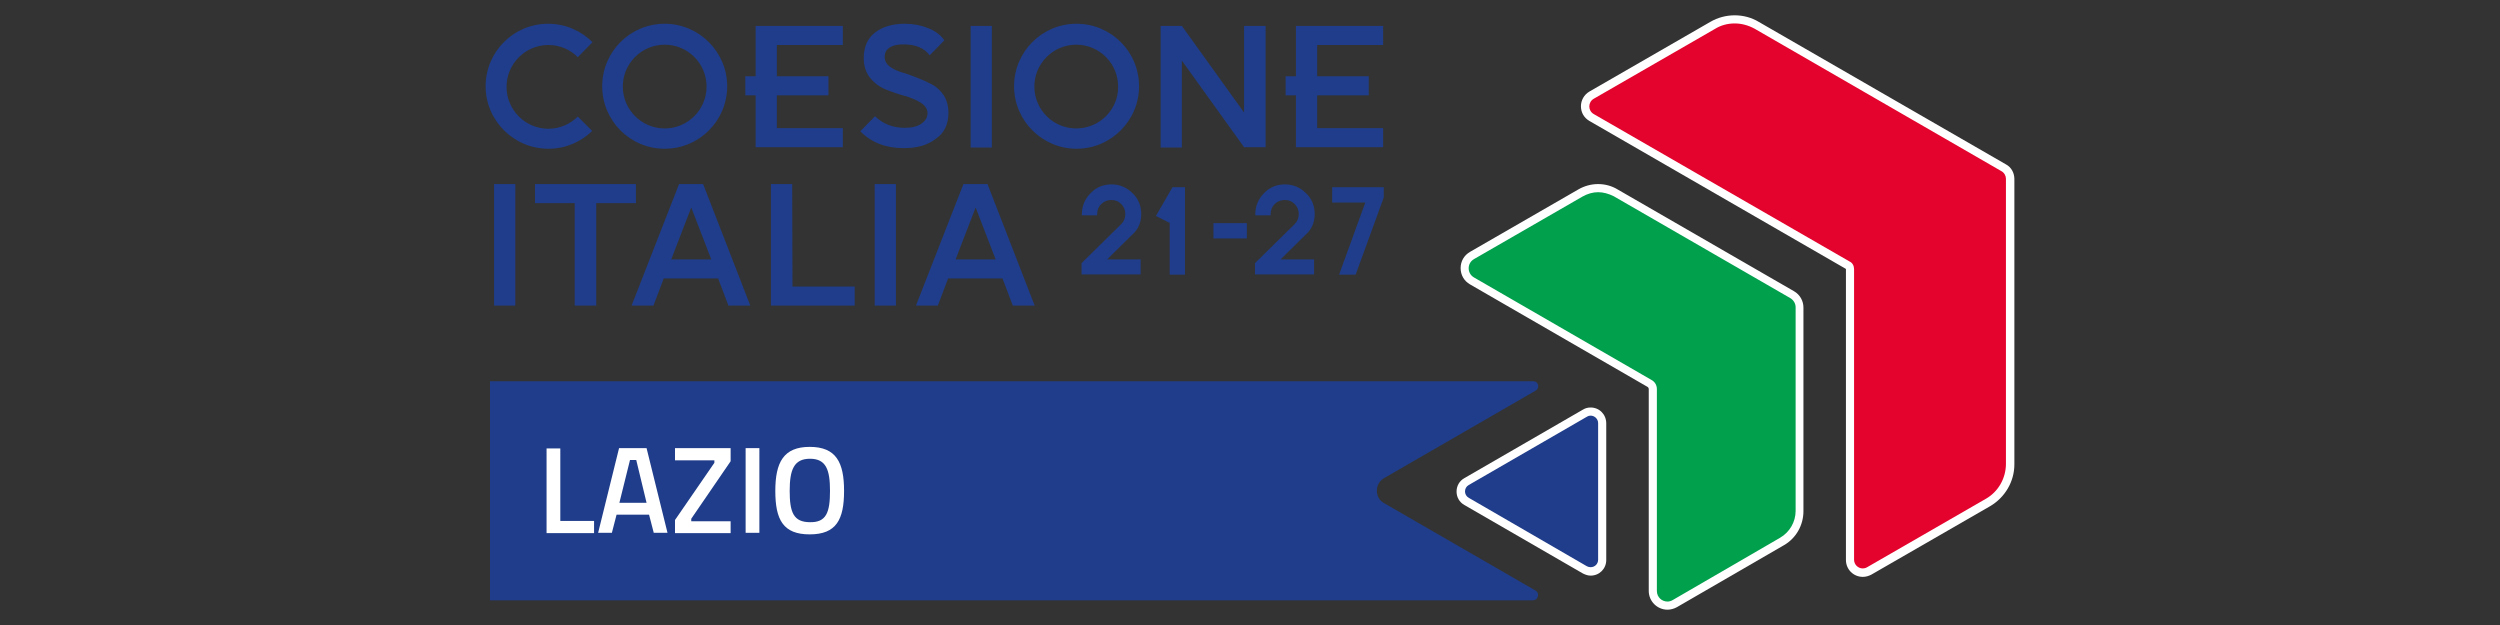 <?xml version="1.0" encoding="utf-8"?>
<!-- Generator: Adobe Illustrator 25.0.0, SVG Export Plug-In . SVG Version: 6.00 Build 0)  -->
<svg version="1.1" id="Livello_1" xmlns="http://www.w3.org/2000/svg" xmlns:xlink="http://www.w3.org/1999/xlink" x="0px" y="0px"
	 viewBox="0 0 800 200" style="enable-background:new 0 0 800 200;" xml:space="preserve">
<rect x="0" y="0" width="800" height="200" fill="#333333" stroke="none"/>
<style type="text/css">
	.st0{fill:#E4032D;}
	.st1{fill:#FFFFFF;}
	.st2{fill:#00A04D;}
	.st3{fill:#1F3D8A;}
</style>
<g>
	<g>
		<g>
			<path class="st0" d="M596.1,183.3c-2.3,0-4.1-1.9-4.1-4.1v-93c0-0.5-0.3-1-0.8-1.3l-81.9-47.3c-1.3-0.7-2.1-2.1-2.1-3.6
				c0-1.5,0.8-2.8,2.1-3.6L548,8.1c2.2-1.2,4.6-1.9,7.1-1.9c2.5,0,4.9,0.7,7.1,1.9l79,45.6c1.3,0.7,2.1,2.1,2.1,3.6v91.2
				c0,5.1-2.7,9.8-7.1,12.3l-38,21.9C597.5,183.1,596.8,183.3,596.1,183.3z"/>
			<path class="st1" d="M555.1,7.5c2.2,0,4.4,0.6,6.4,1.7l79,45.6c0.9,0.5,1.4,1.5,1.4,2.4v91.2c0,4.6-2.4,8.9-6.4,11.2l-38,21.9
				c-0.5,0.3-1,0.4-1.4,0.4c-1.5,0-2.8-1.2-2.8-2.8v-93c0-1-0.5-2-1.4-2.4L510,36.5c-1.9-1.1-1.9-3.8,0-4.9l38.7-22.3
				C550.6,8.1,552.8,7.5,555.1,7.5 M555.1,4.9c-2.7,0-5.4,0.7-7.8,2.1l-38.7,22.3c-1.7,1-2.7,2.8-2.7,4.7c0,2,1,3.7,2.7,4.7
				L590.6,86c0.1,0,0.1,0.1,0.1,0.2v93c0,3,2.4,5.4,5.4,5.4c1,0,1.9-0.3,2.7-0.7l38-21.9c4.8-2.8,7.8-7.9,7.8-13.4V57.3
				c0-2-1-3.8-2.7-4.7L562.8,7C560.5,5.6,557.8,4.9,555.1,4.9L555.1,4.9z"/>
		</g>
		<g>
			<path class="st2" d="M533.7,193.8c-2.6,0-4.7-2.1-4.7-4.7v-64.6c0-0.7-0.4-1.4-1-1.8l-56.8-32.8c-1.5-0.9-2.4-2.4-2.4-4.1
				s0.9-3.2,2.4-4.1l34.7-20c1.7-1,3.6-1.5,5.6-1.5s3.9,0.5,5.6,1.5l56.5,32.6c1.5,0.8,2.4,2.4,2.4,4.1v65.2c0,4-2.2,7.7-5.6,9.7
				L536,193.1C535.3,193.5,534.5,193.8,533.7,193.8z"/>
			<path class="st1" d="M511.4,61.5c1.7,0,3.4,0.5,5,1.3l56.5,32.6c1,0.6,1.7,1.7,1.7,2.9v65.2c0,3.5-1.9,6.8-5,8.6L535.3,192
				c-0.5,0.3-1.1,0.5-1.7,0.5c-1.8,0-3.4-1.4-3.4-3.4v-64.6c0-1.2-0.6-2.3-1.7-2.9l-56.8-32.8c-2.3-1.3-2.3-4.6,0-5.9l34.7-20
				C508,62,509.7,61.5,511.4,61.5 M511.4,58.9c-2.2,0-4.4,0.6-6.3,1.7l-34.7,20c-1.9,1.1-3,3-3,5.2c0,2.2,1.1,4.1,3,5.2l56.8,32.8
				c0.2,0.1,0.4,0.4,0.4,0.7v64.6c0,3.3,2.7,6,6,6c1,0,2.1-0.3,3-0.8l34.2-19.8c3.9-2.2,6.3-6.4,6.3-10.9V98.4c0-2.1-1.1-4.1-3-5.2
				l-56.5-32.6C515.8,59.5,513.6,58.9,511.4,58.9L511.4,58.9z"/>
		</g>
		<g>
			<path class="st3" d="M509,182.8c-0.6,0-1.3-0.2-1.8-0.5l-37.9-21.9c-1.1-0.7-1.8-1.9-1.8-3.2c0-1.3,0.7-2.5,1.8-3.2l37.9-21.9
				c0.6-0.3,1.2-0.5,1.8-0.5c2,0,3.7,1.6,3.7,3.7v43.7c0,1-0.4,2-1.1,2.6C510.9,182.4,510,182.8,509,182.8z"/>
			<path class="st1" d="M509,133c1.2,0,2.4,1,2.4,2.4v43.7c0,1.4-1.1,2.4-2.4,2.4c-0.4,0-0.8-0.1-1.2-0.3L470,159.3
				c-1.6-0.9-1.6-3.2,0-4.1l37.9-21.9C508.2,133.1,508.6,133,509,133 M509,130.4c-0.9,0-1.7,0.2-2.5,0.7l-37.9,21.9
				c-1.6,0.9-2.5,2.5-2.5,4.3c0,1.8,0.9,3.4,2.5,4.3l37.9,21.9c0.8,0.4,1.6,0.7,2.5,0.7c2.8,0,5-2.2,5-5v-43.7
				C514,132.6,511.8,130.4,509,130.4L509,130.4z"/>
		</g>
	</g>
	<path class="st3" d="M491.4,189l-48.5-28c-1.5-0.8-2.3-2.3-2.3-4c0-1.7,0.9-3.2,2.3-4l0,0l48.5-28c1-0.6,0.8-1.5,0.8-1.8
		c-0.1-0.3-0.4-1.2-1.6-1.2h-47H156.8v70.1h286.7h47c1.2,0,1.5-0.9,1.6-1.2C492.2,190.6,492.4,189.6,491.4,189z"/>
	<path class="st3" d="M203.4,58.9h-32.2V65h12.7v32.8h6.9V65h12.7V58.9z M158.1,97.8h6.8V58.9h-6.8V97.8z M212.7,47.6
		c11.1,0,20-9,20-20s-9-20-20-20c-11.1,0-20,9-20,20S201.6,47.6,212.7,47.6z M212.7,14.3c7.4,0,13.4,6,13.4,13.4s-6,13.4-13.4,13.4
		s-13.4-6-13.4-13.4C199.3,20.3,205.3,14.3,212.7,14.3z M414.7,47.1h27.9V41h-21.1V30.5h14.2l0,0h2.3v-6.1h-2.3v0h-14.2v-10h21.1
		V8.3h-27.9v16.1h-3.3v6.1h3.3V47.1z M175.5,47.6c5.5,0,10.4-2.2,14-5.7l-4.6-4.6c-2.4,2.4-5.8,3.9-9.4,3.9c-7.4,0-13.4-6-13.4-13.4
		s6-13.4,13.4-13.4c3.7,0,7,1.5,9.4,3.9l4.7-4.8c-3.6-3.6-8.6-5.9-14.2-5.9c-11.1,0-20,9-20,20S164.4,47.6,175.5,47.6z M378.2,19.4
		l19.9,27.7h6.9V8.3h-6.9V36L378.2,8.3h-6.8v38.9h6.8V19.4z M317.4,8.3h-6.8v38.9h6.8V8.3z M269.7,47.1V41h-21.1V30.5h14.2l0,0h2.3
		v-6.1h-2.3v0h-14.2v-10h21.1V8.3h-27.9v16.1h-3.3v6.1h3.3v16.6C241.8,47.1,269.7,47.1,269.7,47.1z M217.3,58.9l-15.2,38.9h7
		l3.3-8.7h17.4l3.3,8.7h7l-15.1-38.9H217.3z M214.8,83l6.4-16.6l6.4,16.6H214.8z M364.5,27.6c0-11.1-9-20-20-20c-11.1,0-20,9-20,20
		s9,20,20,20C355.5,47.6,364.5,38.6,364.5,27.6z M344.4,41.1c-7.4,0-13.4-6-13.4-13.4s6-13.4,13.4-13.4c7.4,0,13.4,6,13.4,13.4
		C357.9,35.1,351.8,41.1,344.4,41.1z M253.5,58.9h-6.8v38.9h26.8v-6.1h-19.9L253.5,58.9L253.5,58.9z M308.3,58.9l-15.2,38.9h7
		l3.3-8.7h17.4l3.3,8.7h7L316,58.9C316,58.9,308.3,58.9,308.3,58.9z M305.8,83l6.4-16.6l6.4,16.6H305.8z M303.5,36.1
		c0-2.1-0.5-4-1.5-5.6c-1-1.5-2.3-2.7-3.8-3.5c-1.5-0.8-3.1-1.5-4.9-2.2c-1.8-0.7-3.4-1.3-4.9-1.7c-1.5-0.5-2.8-1.1-3.8-1.9
		c-1-0.8-1.5-1.8-1.5-3c0-1.3,0.5-2.3,1.6-3c1.1-0.7,2.5-1,4.4-1c3.9,0,6.7,1.2,8.4,3.5l4.7-4.8c-1.2-1.7-2.9-3-5.2-3.9
		c-2.2-0.9-4.7-1.4-7.5-1.4c-4,0-7.2,1-9.6,2.9s-3.5,4.7-3.5,8.1c0,2.5,0.7,4.7,2.1,6.4c1.4,1.7,3.1,2.9,5.1,3.7c2,0.8,4,1.5,6,2
		c2,0.6,3.7,1.3,5.1,2.2c1.4,0.9,2.1,2,2.1,3.3c0,1.4-0.7,2.5-2,3.4c-1.3,0.9-3.1,1.3-5.3,1.3c-3.7,0-6.9-1.2-9.5-3.7l-4.7,4.8
		c3.5,3.6,8.1,5.4,13.9,5.4c4.4,0,7.8-1,10.4-3.1C302.2,42.5,303.5,39.7,303.5,36.1z M279.9,97.8h6.8V58.9h-6.8V97.8z M420.7,68.5
		c0-2.6-0.9-4.9-2.8-6.7c-1.8-1.8-4.1-2.8-6.7-2.8s-4.9,0.9-6.7,2.8c-1.8,1.8-2.8,4.1-2.8,6.7v0.4h4.9v-0.4c0-1.3,0.4-2.3,1.3-3.2
		c0.9-0.9,2-1.3,3.2-1.3c1.3,0,2.3,0.4,3.2,1.3c0.9,0.9,1.3,2,1.3,3.2s-0.4,2.3-1.3,3.2l-12.7,12.5v3.6h18.9V83h-10.7l7.9-7.8
		C419.8,73.4,420.7,71.1,420.7,68.5z M426.3,59.9v4.9h10.6l-8.4,23.1h5.3l9-24.7l0-3.3C442.7,59.9,426.3,59.9,426.3,59.9z
		 M369.9,69.1l4.3,2.2l0.1-0.2v16.8h4.9v-28h-4L369.9,69.1z M388.4,76.3H399v-4.9h-10.7V76.3z M365.2,68.5c0-2.6-0.9-4.9-2.8-6.7
		c-1.8-1.8-4.1-2.8-6.7-2.8s-4.9,0.9-6.7,2.8c-1.8,1.8-2.8,4.1-2.8,6.7v0.4h4.9v-0.4c0-1.3,0.4-2.3,1.3-3.2c0.9-0.9,2-1.3,3.2-1.3
		c1.3,0,2.3,0.4,3.2,1.3c0.9,0.9,1.3,2,1.3,3.2s-0.4,2.3-1.3,3.2l-12.7,12.5v3.6h18.9V83h-10.7l7.9-7.8
		C364.3,73.4,365.2,71.1,365.2,68.5z"/>
	<g>
		<path class="st1" d="M174.9,170.6v-27.1h4.4v23.2h10.8v3.9L174.9,170.6L174.9,170.6z"/>
		<path class="st1" d="M198.1,143.4h8.8l6.7,27.1h-4.4l-1.5-5.8h-10.4l-1.5,5.8h-4.4L198.1,143.4z M198.2,160.9h8.7l-3.3-13.7h-2
			L198.2,160.9z"/>
		<path class="st1" d="M216,143.4h17.8v4.2L221.2,166v0.8h12.6v3.8H216v-4.2l12.6-18.3v-0.8H216V143.4z"/>
		<path class="st1" d="M238.6,143.4h4.4v27.1h-4.4V143.4z"/>
		<path class="st1" d="M248.1,157.1c0-9.1,2.6-14.1,11-14.1c8.5,0,11,5,11,14.1c0,9.2-2.5,13.9-11,13.9
			C250.6,171,248.1,166.3,248.1,157.1z M265.6,157.1c0-6.7-1.2-10.3-6.4-10.3c-5.2,0-6.5,3.6-6.5,10.3c0,6.8,1.2,10,6.5,10
			C264.4,167.2,265.6,164,265.6,157.1z"/>
	</g>
</g>
</svg>

